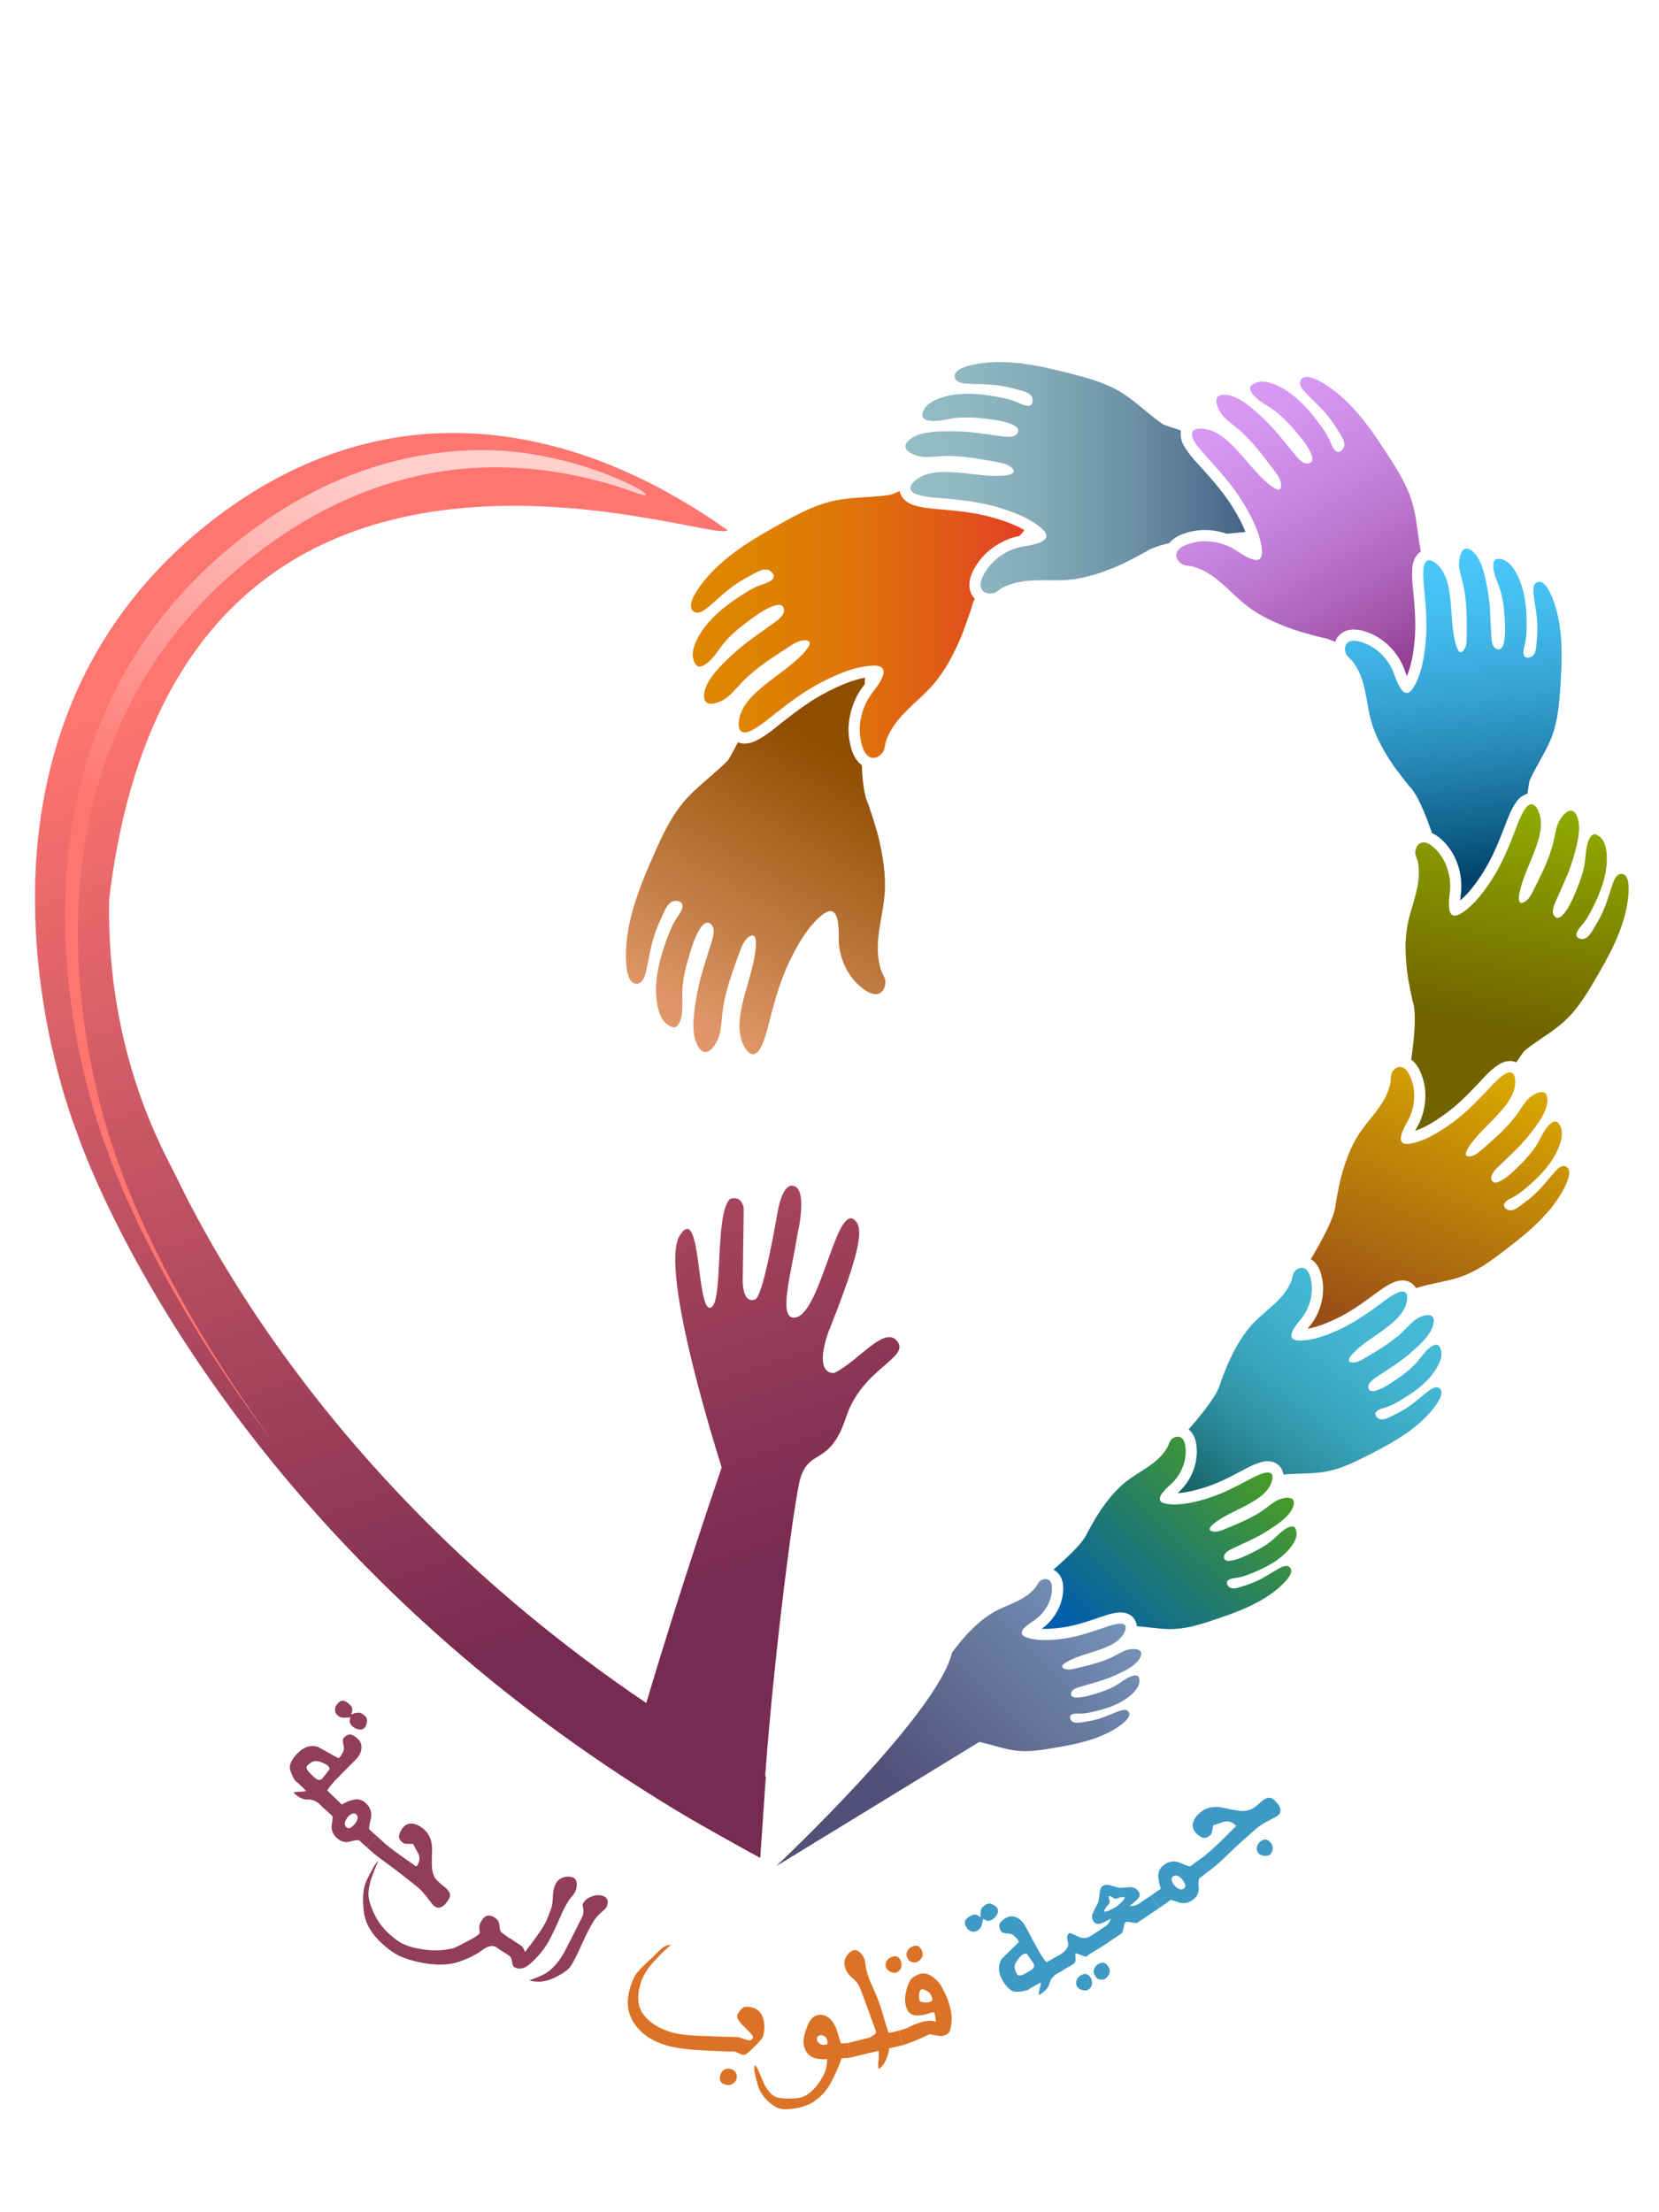 <?xml version="1.0" encoding="UTF-8"?>
<svg id="Layer_1" xmlns="http://www.w3.org/2000/svg" version="1.1" xmlns:xlink="http://www.w3.org/1999/xlink" viewBox="0 0 768 1024">
  <defs>
    <style>
      .st0 {
        fill: url(#linear-gradient9);
      }

      .st0, .st1, .st2, .st3, .st4, .st5, .st6, .st7, .st8, .st9 {
        fill-rule: evenodd;
      }

      .st10 {
        fill: url(#linear-gradient10);
      }

      .st1 {
        fill: url(#linear-gradient6);
      }

      .st11 {
        fill: url(#linear-gradient11);
      }

      .st2 {
        fill: url(#linear-gradient8);
      }

      .st3 {
        fill: url(#linear-gradient5);
      }

      .st4 {
        fill: url(#linear-gradient1);
      }

      .st12 {
        fill: #3e99c5;
      }

      .st5 {
        fill: url(#linear-gradient7);
      }

      .st13 {
        fill: #913e58;
      }

      .st6 {
        fill: url(#linear-gradient4);
      }

      .st14 {
        fill: #db7226;
      }

      .st7 {
        fill: url(#linear-gradient3);
      }

      .st8 {
        fill: url(#linear-gradient);
      }

      .st9 {
        fill: url(#linear-gradient2);
      }
    </style>
    <linearGradient id="linear-gradient" x1="606.01" y1="656.42" x2="506.81" y2="764.35" gradientUnits="userSpaceOnUse">
      <stop offset="0" stop-color="#5cad00"/>
      <stop offset="1" stop-color="#005ead"/>
    </linearGradient>
    <linearGradient id="linear-gradient1" x1="638.39" y1="609.88" x2="551" y2="727.07" gradientUnits="userSpaceOnUse">
      <stop offset="0" stop-color="#45b8d6"/>
      <stop offset=".13" stop-color="#42b4d0"/>
      <stop offset=".29" stop-color="#3ca9c2"/>
      <stop offset=".47" stop-color="#3297aa"/>
      <stop offset=".65" stop-color="#247d88"/>
      <stop offset=".84" stop-color="#125d5e"/>
      <stop offset="1" stop-color="#003d33"/>
    </linearGradient>
    <linearGradient id="linear-gradient2" x1="693.35" y1="496.56" x2="641.71" y2="619.7" gradientUnits="userSpaceOnUse">
      <stop offset="0" stop-color="#d9a800"/>
      <stop offset="1" stop-color="#994f17"/>
    </linearGradient>
    <linearGradient id="linear-gradient3" x1="710.31" y1="372.83" x2="691.56" y2="476.08" gradientUnits="userSpaceOnUse">
      <stop offset="0" stop-color="#8fab00"/>
      <stop offset="1" stop-color="#706300"/>
    </linearGradient>
    <linearGradient id="linear-gradient4" x1="665.54" y1="236.53" x2="685.4" y2="407.35" gradientUnits="userSpaceOnUse">
      <stop offset="0" stop-color="#4dccff"/>
      <stop offset=".14" stop-color="#4ac7fa"/>
      <stop offset=".31" stop-color="#43baec"/>
      <stop offset=".49" stop-color="#37a5d5"/>
      <stop offset=".67" stop-color="#2687b4"/>
      <stop offset=".86" stop-color="#11628b"/>
      <stop offset="1" stop-color="#004269"/>
    </linearGradient>
    <linearGradient id="linear-gradient5" x1="557.8" y1="171.94" x2="641.22" y2="316.93" gradientUnits="userSpaceOnUse">
      <stop offset="0" stop-color="#d99cf7"/>
      <stop offset=".18" stop-color="#d597f2"/>
      <stop offset=".38" stop-color="#cb8ae4"/>
      <stop offset=".6" stop-color="#bb75cd"/>
      <stop offset=".83" stop-color="#a458ad"/>
      <stop offset="1" stop-color="#8f3d8f"/>
    </linearGradient>
    <linearGradient id="linear-gradient6" x1="419.13" y1="221.19" x2="576.6" y2="221.19" gradientUnits="userSpaceOnUse">
      <stop offset="0" stop-color="#94bdc4"/>
      <stop offset=".19" stop-color="#8fb7c0"/>
      <stop offset=".41" stop-color="#82a9b6"/>
      <stop offset=".66" stop-color="#6d91a6"/>
      <stop offset=".91" stop-color="#50708f"/>
      <stop offset="1" stop-color="#456387"/>
    </linearGradient>
    <linearGradient id="linear-gradient7" x1="319.86" y1="289.04" x2="474.27" y2="289.04" gradientUnits="userSpaceOnUse">
      <stop offset="0" stop-color="#de8700"/>
      <stop offset=".22" stop-color="#de8202"/>
      <stop offset=".47" stop-color="#df740a"/>
      <stop offset=".73" stop-color="#e05d16"/>
      <stop offset=".99" stop-color="#e34026"/>
    </linearGradient>
    <linearGradient id="linear-gradient8" x1="327.33" y1="475.77" x2="397.2" y2="353.23" gradientUnits="userSpaceOnUse">
      <stop offset="0" stop-color="#e09669"/>
      <stop offset="1" stop-color="#8f4d00"/>
    </linearGradient>
    <linearGradient id="linear-gradient9" x1="530.91" y1="731.61" x2="421.67" y2="836.88" gradientUnits="userSpaceOnUse">
      <stop offset="0" stop-color="#7a9ec2"/>
      <stop offset="1" stop-color="#524f78"/>
    </linearGradient>
    <linearGradient id="linear-gradient10" x1="155.75" y1="294.14" x2="304.71" y2="739.05" gradientUnits="userSpaceOnUse">
      <stop offset="0" stop-color="#ff7570"/>
      <stop offset="1" stop-color="#782b52"/>
    </linearGradient>
    <linearGradient id="linear-gradient11" x1="126.92" y1="411.06" x2="206.36" y2="232.3" gradientUnits="userSpaceOnUse">
      <stop offset="0" stop-color="#ff7570"/>
      <stop offset="1" stop-color="#ffcfcc"/>
    </linearGradient>
  </defs>
  <g>
    <path class="st8" d="M592.01,726.06c-2.5,1.38-4.87,2.94-7.35,4.33-2.82,1.58-5.76,2.75-8.85,3.69-2.22.67-5.82,2.37-7.45-.25-1.58-2.54,1.85-3.21,3.62-3.42,3.25-.39,6.51-1.76,9.49-3.03,5.27-2.25,10.44-5.1,14.41-9.29,2.49-2.63,5.64-6.86,3.79-10.65-.98-2-4.27,0-5.31.74-2.3,1.64-4.13,3.85-6.39,5.56-2.58,1.96-5.41,3.58-8.33,4.98-3.09,1.49-6.78,3.39-10.26,3.75-1.14.12-2.6-.05-2.74-1.44-.23-2.1,2.1-3.37,3.69-4.13,5.69-2.72,11.71-5.18,17-8.66,3.87-2.54,9.74-6.24,11.34-10.94,1.94-5.73-5.32-4.14-8.09-2.45-2.58,1.58-4.84,3.64-7.41,5.24-2.98,1.85-6.12,3.44-9.34,4.83-2.26,1-4.55,1.94-6.84,2.88-1.88.78-4.36,1.74-6.35.81-2.44-1.12,2.92-4.58,3.72-5.1,3.47-2.29,7.26-3.98,10.96-5.87,4.91-2.53,11.51-6,13.35-11.65.43-1.32.93-3.64-.81-4.25-1.18-.42-2.61.04-3.74.43-2.79.96-5.42,2.5-8.03,3.87-5.82,3.06-11.58,5.91-17.92,7.79-5.63,1.67-12.18,3.2-18.06,2.28-7.28-1.14-.24-7.12,2.19-9.33,3.65-3.32,6.28-8.65,6.56-13.59.14-2.35.08-7.16-2.77-8.07-1.56-.49-3.6.58-4.38,1.91-.54.92-.76,1.99-1.28,2.92-.86,1.52-1.94,2.92-3.14,4.19-4.55,4.82-10.7,7.52-15.86,11.56-4.91,3.84-8.98,8.97-12.42,14.12-2,2.97-5.61,9.55-5.65,9.69-1.59,4.03-7.96,10.38-15.73,17.06,2.06,1.03,3.34,2.91,3.89,4.45.59,1.58.69,2.99.69,4.24,0,1.9-.3,3.5-.54,4.61-1.29,5.7-4.76,10.73-9.43,14.08.52.03,1.04.04,1.58.04,2.45,0,5.05-.26,7.55-.58,5.36-.71,10.58-2.32,16.15-4.23,2.37-.79,5.16-1.92,8.44-2.52.66-.12,1.57-.29,2.76-.29,1.08,0,2.5.14,4.03.95,2.25,1.07,3.4,3.63,3.53,5.41,5.01.38,10,1.28,15.05,1.35,6.6.08,12.62-1.61,18.84-3.66,11.48-3.79,24.21-8.14,33.14-16.67,1.57-1.5,6.27-6.08,3.7-8.36-1.41-1.25-3.63-.09-4.97.67Z"/>
    <path class="st4" d="M666.24,642.52c-1.68-1.09-3.84.48-5.14,1.49-2.41,1.85-4.68,3.86-7.09,5.72-2.73,2.11-5.65,3.8-8.77,5.28-2.23,1.05-5.77,3.41-7.89.91-2.06-2.44,1.45-3.69,3.28-4.18,3.37-.92,6.59-2.87,9.54-4.68,5.22-3.2,10.22-7.02,13.76-12.07,2.22-3.17,4.88-8.12,2.34-11.83-1.35-1.96-4.5.65-5.49,1.61-2.16,2.09-3.75,4.7-5.87,6.87-2.42,2.47-5.15,4.62-8.02,6.55-3.03,2.06-6.63,4.65-10.25,5.57-1.19.31-2.75.36-3.12-1.1-.57-2.18,1.69-3.89,3.25-4.94,5.59-3.77,11.54-7.29,16.6-11.8,3.69-3.28,9.3-8.11,10.25-13.31,1.15-6.35-6.26-3.54-8.92-1.32-2.48,2.07-4.54,4.59-7,6.69-2.86,2.42-5.93,4.58-9.11,6.56-2.23,1.4-4.5,2.75-6.78,4.11-1.87,1.12-4.32,2.52-6.58,1.85-2.75-.81,2.37-5.29,3.13-5.97,3.31-2.96,7.04-5.34,10.65-7.91,4.8-3.44,11.22-8.14,12.28-14.39.24-1.46.4-3.99-1.53-4.36-1.32-.25-2.75.45-3.88,1.04-2.8,1.44-5.33,3.48-7.88,5.34-5.67,4.14-11.3,8.05-17.7,11.02-5.67,2.64-12.35,5.28-18.7,5.24-7.87-.07-1.37-7.48.85-10.19,3.33-4.07,5.27-10.11,4.8-15.38-.22-2.5-1.04-7.57-4.18-8.09-1.73-.27-3.71,1.18-4.33,2.7-.42,1.06-.49,2.22-.9,3.28-.68,1.74-1.6,3.39-2.67,4.92-4.05,5.8-10.11,9.6-14.93,14.68-4.59,4.82-8.08,10.87-10.91,16.85-1.64,3.45-4.43,10.95-4.45,11.11-1.08,4.65-7.15,12.71-14.64,21.27,1.68,1.38,2.62,3.2,3.04,4.59.66,2.13.75,4.03.76,5.6,0,.61-.02,1.16-.04,1.63-.45,6.54-3.53,12.76-8.26,17.14-.19.16-.39.34-.61.54,3.64-.2,7.73-1.18,11.53-2.31,5.79-1.71,11.23-4.38,17-7.42,2.46-1.27,5.29-2.98,8.7-4.16.94-.31,2.36-.87,4.43-.9.84,0,1.78.12,2.75.46,1.61.51,3.14,1.87,3.84,3.29.45.88.66,1.69.75,2.43,5.91-.58,11.89-.27,17.8-1.07,6.98-.94,13.07-3.67,19.32-6.81,11.53-5.79,24.28-12.39,32.37-22.77,1.42-1.83,5.68-7.39,2.6-9.41Z"/>
    <path class="st9" d="M724.85,539.89c-1.96-.82-3.93,1.23-5.09,2.55-2.17,2.4-4.16,4.95-6.32,7.35-2.46,2.73-5.19,5.07-8.17,7.23-2.14,1.53-5.39,4.69-8.09,2.48-2.63-2.16.81-4.15,2.64-5.01,3.34-1.62,6.34-4.28,9.08-6.74,4.84-4.35,9.36-9.32,12.08-15.28,1.72-3.75,3.55-9.45.17-12.84-1.79-1.79-4.59,1.56-5.43,2.75-1.87,2.61-3.02,5.65-4.82,8.32-2.07,3.05-4.51,5.84-7.13,8.41-2.78,2.74-6.05,6.15-9.66,7.81-1.18.55-2.81.9-3.49-.54-1.01-2.17,1.03-4.4,2.46-5.8,5.12-5.01,10.67-9.87,15.1-15.55,3.23-4.15,8.18-10.29,8.17-15.92-.02-6.87-7.24-2.49-9.59.34-2.2,2.65-3.86,5.69-6.03,8.36-2.53,3.08-5.33,5.94-8.28,8.62-2.07,1.89-4.18,3.75-6.3,5.61-1.74,1.53-4.04,3.48-6.53,3.21-3.03-.32,1.46-5.99,2.12-6.85,2.89-3.74,6.35-6.96,9.63-10.34,4.37-4.53,10.18-10.68,10.09-17.43-.04-1.57-.35-4.26-2.45-4.27-1.42,0-2.79,1-3.86,1.84-2.65,2.05-4.91,4.68-7.21,7.11-5.14,5.43-10.29,10.61-16.41,14.96-5.44,3.86-11.92,7.92-18.58,9.09-8.25,1.44-2.87-7.57-1.07-10.83,2.7-4.91,3.57-11.61,2.06-17.02-.72-2.58-2.55-7.73-5.94-7.65-1.86.04-3.66,1.94-4.01,3.66-.25,1.19-.09,2.41-.31,3.61-.37,1.95-1.02,3.86-1.84,5.66-3.13,6.86-8.74,12.01-12.81,18.25-3.86,5.93-6.36,12.94-8.17,19.74-1.06,3.93-2.52,12.32-2.52,12.49-.24,5.16-5.2,15-11.53,25.6,2.45,1.44,3.66,3.82,4.29,5.48.91,2.43,1.18,4.67,1.32,6.24.06.64.08,1.31.08,2.01-.05,6.17-2.21,12.31-6.05,17.06-.34.37-.75.87-1.16,1.41,4.1-.69,8.67-2.48,12.83-4.44,5.88-2.73,11.23-6.42,16.84-10.52,2.41-1.74,5.12-3.97,8.49-5.72,1.12-.53,2.82-1.62,5.74-1.7.52,0,1.05.05,1.54.14,2.08.31,3.95,1.92,4.79,3.46.17-.09.31-.15.39-.18,6.43-2,13.19-2.76,19.61-4.87,7.12-2.33,12.98-6.36,18.91-10.85,10.95-8.28,23.04-17.65,29.5-30.09,1.14-2.18,4.52-8.83.91-10.35Z"/>
    <path class="st7" d="M750.54,404.52c-2.23-.02-3.32,2.75-3.94,4.49-1.16,3.19-2.08,6.46-3.22,9.64-1.31,3.63-3.03,6.98-5.08,10.25-1.47,2.33-3.38,6.69-6.87,5.61-3.41-1.05-.86-4.34.57-5.91,2.62-2.89,4.48-6.67,6.16-10.14,2.98-6.14,5.39-12.75,5.68-19.62.19-4.32-.29-10.57-4.92-12.53-2.45-1.03-3.84,3.33-4.18,4.81-.78,3.28-.7,6.68-1.4,9.99-.79,3.78-2.07,7.45-3.59,10.99-1.61,3.77-3.44,8.36-6.29,11.41-.92,1-2.37,1.99-3.59.84-1.85-1.71-.75-4.68.09-6.6,2.98-6.9,6.46-13.81,8.51-21.07,1.49-5.31,3.86-13.23,1.63-18.7-2.74-6.66-8.01.44-9.18,4.12-1.09,3.44-1.5,7.05-2.56,10.5-1.23,4-2.82,7.88-4.62,11.65-1.25,2.66-2.57,5.3-3.89,7.94-1.09,2.17-2.55,4.97-5.07,5.69-3.07.89-.96-6.4-.66-7.49,1.33-4.78,3.42-9.27,5.26-13.85,2.45-6.13,5.66-14.4,2.89-20.91-.65-1.52-2.01-4-4.06-3.19-1.39.55-2.32,2.08-3.03,3.31-1.75,3.05-2.92,6.49-4.19,9.76-2.84,7.31-5.78,14.37-10,21.02-3.75,5.9-8.45,12.4-14.45,16.18-7.43,4.67-5.77-6.21-5.33-10.09.69-5.83-1.12-12.68-4.73-17.35-1.72-2.22-5.55-6.49-8.8-5.08-1.79.77-2.78,3.33-2.45,5.14.24,1.25.87,2.38,1.13,3.62.42,2.04.54,4.15.46,6.23-.32,7.89-3.73,15.12-5.21,22.79-1.41,7.29-1.05,15.08-.12,22.4.53,4.23,2.43,12.96,2.49,13.13,1.69,4.78,1.01,15.14-.69,26.93,1.46,1.08,2.46,2.46,3.14,3.57,1.37,2.3,2.07,4.55,2.51,6.09.63,2.28.92,4.66.92,7.04-.02,4.83-1.15,9.66-3.46,13.88-.38.67-.87,1.55-1.33,2.43,4.45-1.46,9.22-4.4,13.46-7.45,5.66-4.01,10.56-8.91,15.65-14.3,2.2-2.3,4.59-5.14,7.77-7.62,1.22-.82,3.1-2.77,7.04-2.95.07,0,.13,0,.19,0,1,0,1.9.25,2.72.63,2.11-3.11,3.56-5.13,3.93-5.44,5.46-4.49,11.72-7.9,17.13-12.49,5.98-5.08,10.08-11.32,14.07-18.02,7.35-12.38,15.38-26.26,16.74-40.89.24-2.57.89-10.37-3.21-10.41Z"/>
    <path class="st6" d="M718.86,277.32c-.92-2.36-3.79-9.51-7.41-7.74-1.97.97-1.72,3.88-1.49,5.68.39,3.32,1.02,6.6,1.41,9.9.44,3.77.41,7.47.05,11.24-.26,2.7-.03,7.37-3.58,7.96-3.46.58-2.66-3.44-2.1-5.44,1.03-3.7,1-7.83.96-11.63-.09-6.71-.87-13.58-3.65-19.75-1.73-3.88-4.9-9.17-9.84-8.85-2.6.17-1.91,4.61-1.57,6.07.76,3.23,2.33,6.19,3.18,9.4.97,3.67,1.46,7.46,1.68,11.25.23,4.02.65,8.87-.51,12.8-.38,1.29-1.22,2.79-2.8,2.33-2.37-.69-2.71-3.79-2.82-5.85-.42-7.38-.39-14.99-1.8-22.27-1.02-5.33-2.42-13.34-6.79-17.16-5.33-4.66-6.85,3.91-6.26,7.66.56,3.5,1.78,6.86,2.37,10.36.68,4.06.98,8.17,1.07,12.28.06,2.89.06,5.8.06,8.7,0,2.38-.04,5.5-1.95,7.24-2.31,2.14-3.66-5.21-3.86-6.3-.94-4.79-1.08-9.65-1.48-14.49-.54-6.47-1.36-15.16-6.66-19.66-1.24-1.04-3.53-2.63-4.97-1.02-.98,1.1-1.13,2.85-1.21,4.24-.2,3.45.29,7,.61,10.43.71,7.68,1.23,15.19.45,22.88-.7,6.84-1.96,14.62-5.58,20.59-4.47,7.37-7.81-2.92-9.13-6.53-1.96-5.43-6.57-10.66-11.8-13.17-2.5-1.19-7.73-3.27-9.98-.59-1.22,1.47-.97,4.15.12,5.59.75.99,1.81,1.71,2.58,2.69,1.27,1.62,2.3,3.41,3.14,5.28,3.2,7.08,3.38,14.94,5.44,22.34,1.97,7.03,5.71,13.72,9.76,19.75,2.33,3.49,7.84,10.33,7.97,10.45,3.33,3.21,6.98,11.58,10.45,21.65,1.46.63,2.65,1.48,3.65,2.27,1.77,1.49,3.09,3.08,3.98,4.22,3.85,5.02,5.85,11.4,5.95,17.67.01,1.14-.03,2.29-.17,3.48-.12.97-.29,2.25-.37,3.5,3.94-3.21,7.59-8.17,10.62-13,3.92-6.15,6.75-12.88,9.56-20.11,1.23-3.12,2.43-6.82,4.54-10.47.84-1.26,1.9-3.89,5.44-5.47.33-.14.66-.22.99-.31.46-3.47.83-5.76,1.02-6.18,2.83-6.34,6.82-12.1,9.56-18.51,3.03-7.11,3.89-14.4,4.45-22.04,1.02-14.12,1.97-29.86-3.28-43.33Z"/>
    <path class="st3" d="M656.18,256.63c.43-.53.97-.94,1.56-1.31-1.33-6.74-1.72-13.66-3.34-20.36-1.95-8.06-5.89-14.9-10.32-21.83-8.19-12.81-17.46-26.98-30.63-35.2-2.3-1.45-9.35-5.76-11.34-1.91-1.08,2.09,1.02,4.44,2.36,5.85,2.46,2.61,5.11,5.03,7.57,7.62,2.8,2.96,5.14,6.16,7.25,9.64,1.5,2.5,4.7,6.37,2.02,9.15-2.61,2.71-4.5-1.26-5.3-3.34-1.48-3.85-4.16-7.39-6.64-10.63-4.38-5.72-9.46-11.13-15.81-14.67-3.99-2.23-10.11-4.74-14.15-1.31-2.13,1.82,1.31,5.2,2.54,6.24,2.73,2.29,5.97,3.83,8.77,6.05,3.2,2.53,6.05,5.49,8.67,8.6,2.77,3.31,6.24,7.22,7.77,11.35.5,1.35.75,3.18-.92,3.8-2.48.92-4.76-1.52-6.17-3.22-5.1-6.09-9.96-12.65-15.84-18.02-4.3-3.93-10.64-9.93-16.86-10.41-7.58-.59-3.39,7.76-.47,10.61,2.73,2.66,5.94,4.76,8.69,7.4,3.18,3.06,6.08,6.4,8.8,9.88,1.91,2.44,3.77,4.95,5.64,7.45,1.53,2.05,3.48,4.76,2.97,7.48-.62,3.33-6.5-2.14-7.37-2.94-3.88-3.52-7.12-7.62-10.57-11.53-4.61-5.22-10.9-12.18-18.35-12.65-1.73-.11-4.73,0-4.93,2.31-.14,1.58.86,3.19,1.68,4.43,2.04,3.1,4.74,5.84,7.22,8.58,5.54,6.15,10.81,12.28,15.07,19.41,3.78,6.34,7.69,13.85,8.4,21.31.88,9.22-8.6,2.5-12.04.23-5.18-3.41-12.5-4.96-18.62-3.75-2.91.57-8.75,2.14-8.96,5.89-.12,2.05,1.83,4.2,3.68,4.74,1.29.37,2.66.31,3.95.66,2.13.58,4.17,1.47,6.1,2.53,7.3,4.04,12.49,10.69,19.02,15.73,6.2,4.79,13.72,8.15,21.08,10.74,4.25,1.51,13.37,3.86,13.56,3.88,1.67.21,3.77.94,6.15,2.02.31-.87.74-1.73,1.42-2.55,2.11-2.56,5.16-3.23,7.29-3.19,3.95.07,6.98,1.54,8.93,2.41,6.65,3.26,11.89,9.25,14.43,16.07.25.83.69,1.97,1.15,3.06,1.99-4.52,2.99-10.38,3.53-15.87.25-2.54.36-5.07.36-7.62,0-4.64-.36-9.37-.81-14.25-.26-2.76-.69-5.87-.69-9.23,0-.69.02-1.37.06-1.99.18-1.48-.04-4.3,2.45-7.34Z"/>
    <path class="st1" d="M556.81,217.21c-2.37-2.64-5.27-5.53-7.69-9.19-.79-1.32-2.45-3.35-2.56-7,0-.28,0-.56.03-.74.01-.34.07-.68.13-1.01-4.83-1.55-8.08-2.67-8.56-3.01-6.15-4.22-11.46-9.56-17.69-13.7-6.92-4.58-14.44-6.92-22.41-8.99-14.72-3.83-31.15-7.91-46.39-4.99-2.68.51-10.78,2.14-9.62,6.31.63,2.27,3.76,2.57,5.71,2.69,3.57.24,7.16.21,10.72.44,4.07.27,7.96,1.02,11.87,2.14,2.8.81,7.79,1.47,7.71,5.33-.07,3.77-4.15,2.14-6.16,1.16-3.7-1.81-8.07-2.59-12.09-3.28-7.1-1.22-14.51-1.73-21.57,0-4.44,1.08-10.63,3.4-11.26,8.66-.33,2.78,4.49,2.92,6.11,2.84,3.56-.18,6.98-1.25,10.54-1.52,4.06-.32,8.16-.09,12.21.42,4.29.54,9.48,1.05,13.41,3.04,1.29.66,2.71,1.82,1.92,3.4-1.19,2.37-4.52,2.12-6.72,1.84-7.87-1-15.9-2.5-23.87-2.44-5.83.04-14.56-.05-19.44,3.83-5.96,4.72,2.79,7.99,6.87,8.09,3.81.09,7.59-.55,11.41-.48,4.41.08,8.82.56,13.17,1.26,3.07.5,6.14,1.06,9.2,1.63,2.52.46,5.8,1.13,7.26,3.47,1.8,2.86-6.21,2.85-7.41,2.86-5.23.05-10.4-.74-15.58-1.27-6.94-.69-16.27-1.53-22.06,3.19-1.35,1.11-3.47,3.22-2.05,5.05.97,1.25,2.79,1.75,4.25,2.1,3.61.89,7.44,1.06,11.13,1.39,8.25.74,16.28,1.66,24.25,3.99,7.08,2.08,15.05,4.92,20.64,9.91,6.91,6.16-4.6,7.68-8.68,8.36-6.11,1.02-12.54,4.86-16.2,9.9-1.75,2.4-4.97,7.52-2.57,10.41,1.31,1.58,4.19,1.83,5.92.97,1.2-.61,2.16-1.58,3.34-2.21,1.96-1.03,4.06-1.76,6.18-2.29,8.1-2,16.43-.65,24.65-1.4,7.8-.71,15.6-3.35,22.75-6.45,4.14-1.79,12.43-6.27,12.58-6.37,2.23-1.6,6.21-2.99,11.18-4.2,1.29-1.59,2.93-2.64,4.25-3.31,2.6-1.29,5.13-1.87,6.81-2.2,1.77-.36,3.55-.51,5.33-.51,3.48.01,6.94.65,10.23,1.75,2.86-.31,5.73-.6,8.58-.86-1.43-3.54-3.31-7.11-5.31-10.43-3.97-6.64-8.99-12.51-14.48-18.6Z"/>
    <path class="st5" d="M436.87,235.9c-3.54-.32-7.63-.48-11.89-1.51-1.55-.47-4.48-.81-7.11-3.95-.71-.87-1.21-2.02-1.44-3.15-2.29,1.05-3.79,1.68-4.18,1.74-7.93,1.24-16.01.97-23.94,2.33-8.79,1.51-16.39,5.24-24.15,9.49-14.33,7.86-30.19,16.79-39.96,30.31-1.71,2.37-6.85,9.62-2.87,12.02,2.17,1.31,4.84-.77,6.45-2.1,2.97-2.45,5.75-5.12,8.71-7.57,3.37-2.79,6.98-5.07,10.86-7.07,2.79-1.43,7.17-4.6,9.96-1.52,2.72,3-1.66,4.74-3.96,5.45-4.23,1.31-8.22,3.93-11.88,6.36-6.45,4.29-12.62,9.35-16.87,15.9-2.67,4.12-5.81,10.5-2.42,15.08,1.79,2.41,5.67-1.04,6.87-2.28,2.65-2.76,4.54-6.13,7.12-8.96,2.95-3.24,6.32-6.09,9.85-8.68,3.75-2.74,8.19-6.18,12.73-7.51,1.49-.43,3.46-.57,4.01,1.25.82,2.73-1.97,4.99-3.9,6.4-6.9,5.03-14.28,9.77-20.47,15.69-4.53,4.33-11.42,10.69-12.38,17.33-1.18,8.08,8.08,4.19,11.34,1.26,3.05-2.74,5.53-6.03,8.56-8.79,3.51-3.2,7.3-6.07,11.23-8.72,2.76-1.88,5.58-3.69,8.4-5.51,2.3-1.49,5.36-3.39,8.23-2.65,3.52.91-2.76,6.81-3.68,7.7-4.05,3.9-8.68,7.09-13.12,10.51-5.93,4.57-13.85,10.81-14.89,18.77-.24,1.86-.34,5.07,2.12,5.46,1.68.26,3.47-.69,4.87-1.49,3.48-1.97,6.6-4.66,9.73-7.12,7-5.5,13.95-10.71,21.9-14.77,7.07-3.6,15.4-7.25,23.46-7.48,9.95-.28,2.06,9.4-.62,12.94-4.03,5.3-6.22,13.04-5.37,19.69.41,3.16,1.67,9.54,5.68,10.04,2.19.27,4.63-1.65,5.35-3.61.49-1.35.53-2.83.99-4.2.77-2.24,1.87-4.36,3.15-6.35,4.86-7.54,12.36-12.63,18.25-19.27,5.58-6.31,9.72-14.13,13.03-21.82,1.92-4.45,5.11-14.07,5.15-14.26.23-1.21.79-2.66,1.51-4.21-.16-.16-.33-.26-.48-.43-1.52-1.79-2.08-4.07-2.06-5.87.21-5.3,2.98-8.72,4.42-10.91,4.52-6.11,11.53-10.35,18.85-11.81.75-.89,1.51-1.78,2.26-2.67-4.17-2.4-9.25-4.26-14.15-5.67-7.41-2.17-15.08-3.07-23.25-3.8Z"/>
    <path class="st2" d="M409.69,453.21c-.45-1.45-1.35-2.72-1.84-4.16-.78-2.38-1.2-4.86-1.4-7.34-.71-9.44,2.36-18.5,3.08-27.83.67-8.86-.82-18.08-2.93-26.66-1.22-4.97-4.67-15.09-4.76-15.28-1.71-3.5-2.57-9.86-2.87-17.75-2.12-1.53-3.35-3.72-4.08-5.42-1.17-2.82-1.61-5.55-1.85-7.36-.16-1.22-.23-2.42-.23-3.62.04-7.11,2.41-14.3,6.59-19.87.25-.3.52-.66.82-1.05.08-1.07.17-2.13.26-3.19-5.67.99-11.86,3.66-17.42,6.52-7.44,3.79-14.12,8.77-21.04,14.22-3.02,2.36-6.32,5.25-10.4,7.57-1.36.69-3.42,2.11-6.83,2.2-.41,0-.86-.03-1.39-.1-.61-.07-1.21-.26-1.78-.51-2.45,4.72-4.17,7.86-4.61,8.32-5.88,6.08-12.85,11.01-18.65,17.2-6.43,6.87-10.45,14.85-14.27,23.36-7.05,15.74-14.7,33.35-14.31,50.94.07,3.08.36,12.45,5.25,11.94,2.65-.28,3.58-3.73,4.08-5.87.93-3.95,1.58-7.97,2.51-11.92,1.06-4.49,2.64-8.71,4.63-12.87,1.43-2.98,3.1-8.43,7.41-7.62,4.2.79,1.62,5.05.14,7.1-2.72,3.8-4.41,8.54-5.94,12.91-2.7,7.71-4.67,15.9-4.07,24.12.38,5.17,1.8,12.53,7.57,14.23,3.04.89,4.11-4.49,4.33-6.3.47-4.01-.08-8.05.28-12.08.42-4.61,1.43-9.15,2.76-13.57,1.41-4.69,2.95-10.41,5.92-14.42.97-1.31,2.55-2.69,4.17-1.5,2.42,1.77,1.51,5.45.79,7.86-2.6,8.62-5.79,17.31-7.22,26.23-1.06,6.53-2.8,16.27.62,22.46,4.16,7.55,9.46-1.62,10.34-6.16.83-4.24.82-8.59,1.61-12.84.92-4.92,2.28-9.76,3.89-14.49,1.13-3.34,2.34-6.66,3.55-9.98.99-2.72,2.35-6.27,5.24-7.47,3.54-1.48,2.01,7.48,1.81,8.82-.92,5.86-2.79,11.49-4.35,17.2-2.08,7.62-4.76,17.9-.58,25.26.98,1.72,2.95,4.49,5.26,3.24,1.58-.85,2.48-2.79,3.15-4.35,1.67-3.87,2.58-8.12,3.65-12.19,2.38-9.08,4.91-17.89,9.02-26.37,3.65-7.53,8.34-15.91,14.97-21.23,8.18-6.57,7.72,6.6,7.71,11.28-.01,7.03,3.07,14.93,8.03,19.98,2.35,2.4,7.47,6.97,11.16,4.83,2.01-1.16,2.83-4.33,2.2-6.44Z"/>
    <path class="st0" d="M499.68,780.89c5.47-1.64,11.19-3,16.43-5.36,3.82-1.73,9.59-4.23,11.67-8.2,2.54-4.85-4.18-4.44-6.89-3.32-2.54,1.04-4.84,2.58-7.37,3.65-2.93,1.23-5.96,2.21-9.03,3.01-2.17.57-4.35,1.09-6.53,1.62-1.8.44-4.15.95-5.8-.17-2.02-1.35,3.25-3.68,4.05-4.04,3.43-1.56,7.05-2.55,10.63-3.72,4.76-1.57,11.15-3.75,13.58-8.55.56-1.12,1.34-3.13-.13-3.92-1-.53-2.34-.33-3.41-.14-2.63.46-5.21,1.48-7.73,2.33-5.64,1.93-11.19,3.67-17.13,4.46-5.27.71-11.35,1.16-16.48-.48-6.36-2.05.78-6.4,3.26-8.04,3.73-2.45,6.83-6.86,7.78-11.24.45-2.09,1.07-6.4-1.35-7.61-1.33-.66-3.3.02-4.19,1.09-.61.74-.96,1.67-1.56,2.43-.98,1.24-2.15,2.34-3.39,3.31-4.75,3.67-10.62,5.22-15.81,8.11-4.93,2.74-9.3,6.76-13.1,10.89-2.2,2.38-6.36,7.75-6.42,7.87-6.95,29.13-81.5,98.99-81.5,98.99l94.07-57.53c5.1,1,10.01,2.87,15.17,3.74,5.89,1,11.52.33,17.37-.63,10.8-1.78,22.81-3.89,31.99-10.26,1.62-1.11,6.46-4.55,4.49-6.96-1.09-1.32-3.24-.59-4.54-.1-2.43.89-4.77,1.95-7.19,2.84-2.75,1.02-5.54,1.65-8.44,2.06-2.07.28-5.54,1.3-6.63-1.26-1.05-2.5,2.11-2.62,3.72-2.56,2.96.11,6.07-.65,8.92-1.37,5.03-1.28,10.06-3.1,14.2-6.29,2.6-2,6.01-5.34,4.89-9-.59-1.93-3.81-.6-4.85-.08-2.29,1.15-4.23,2.86-6.5,4.08-2.58,1.39-5.33,2.44-8.15,3.28-2.98.9-6.54,2.09-9.71,1.91-1.03-.05-2.32-.41-2.25-1.67.09-1.91,2.35-2.72,3.89-3.17Z"/>
    <path class="st10" d="M415.39,620.87c-5.89-7.55-17.88,9.06-28.72,14.39-.15.12-.27.19-.37.18-.62.3-9.84,1.11-2.7-19.16,4.31-10.87,15.21-38.01,14.08-46.77-.05-.4-.06-.73-.07-1.07-.18-.74-.41-1.45-.7-2.11-9.14-14.49-16.39,41.57-28.7,43.53-8.62,1.37-1.64-21.22.98-38.68,2.06-9.04,3.4-22-2.44-22.33-3.58-.21-5.61,6.3-6.64,11.41-.45,2.22-6.95,41.61-10.83,41.32-6.25,1.89-5.43-10.58-5.43-10.58l.44-31.59s-.58-6.4-6.41-4.42c-7.18,7.28-2.89,47.95-8.81,50.26-6.8,2.66-4.24-49.26-14.36-33.41-10.14,15.85,19.39,107.41,19.39,107.41,0,0-18.34,53.17-34.92,109.06h0c-80.19-54.19-134.71-114.54-170.6-164.95-22.62-31.77-37.81-59.59-47.3-79.3-4.75-9.86-32.28-56.36-30.73-128.08,31.22-258.96,279.96-162.97,286.26-170.54-3.21-2.29-6.59-4.62-10.16-6.94-28.75-18.69-69.31-38-116.73-38.08-34.76-.08-72.86,10.87-109.78,39.05-33.07,25.11-54.4,55.3-67.05,86.13-12.69,30.84-16.91,62.16-16.91,90.39.07,57.4,17.2,102.49,19.54,108.54,1.82,5.35,19.21,54.62,64.86,118.78,39.26,55.18,99.57,121.39,188.68,179.72h0s.05.03.07.04c4.69,3.07,9.47,6.12,14.32,9.15.15.09.29.18.44.28,4.9,3.05,9.88,6.08,14.95,9.08.1.06.21.12.32.18,4.52,2.67,26.63,15.07,31.6,17.71.03.01.06.03.09.05h0c.07.04.15.08.22.12l.67.36.07-1.07h0l.31-4.46,2.22-32.17c-.1-.07-.21-.12-.31-.18,4.09-56.51,13.65-129.53,16.34-138.04,4.35-13.81,13.61-5.34,21.06-28,7.46-22.66,29.73-27.57,23.76-35.2Z"/>
    <path class="st11" d="M55.59,540.41c-2.35-6.05-19.47-51.14-19.54-108.54,0-28.23,4.22-59.55,16.91-90.39,12.65-30.82,33.97-61.02,67.05-86.13,36.92-28.18,75.02-39.13,109.78-39.05,23.34.04,45.01,4.73,64.43,11.72,19.42,6.99-22.96-19.59-70.39-19.67-34.76-.08-72.86,10.87-109.78,39.05-33.07,25.11-54.4,55.31-67.05,86.13-12.69,30.84-16.91,62.16-16.91,90.39.07,57.4,17.2,102.49,19.54,108.54,1.82,5.35,19.21,54.62,64.86,118.78,3.97,5.58,8.16,11.27,12.57,17.05-2.26-3.06-4.47-6.11-6.61-9.11-45.66-64.17-63.04-113.43-64.86-118.78Z"/>
  </g>
  <g>
    <path class="st13" d="M149.6,836.62l.86.93c-.17-.16-.44-.43-.82-.8-.38-.37-.86-.84-1.45-1.41-1.75-1.7-3.66-2.49-5.73-2.36-2.07.13-4.26-.93-6.56-3.17.54-.29,1.51-.44,2.9-.46,1.39-.02,2.35-.13,2.88-.34-.24-.29-.52-.6-.85-.92-.33-.32-.58-.56-.74-.72-1.28-1.24-2.07-2-2.38-2.27-.31-.27-.6-.47-.87-.6-1.15-1.51-2-3.3-2.56-5.38-.56-2.08.64-4.64,3.6-7.68,2.75-2.82,5.8-3.79,9.16-2.91,3.19,1.76,6.39,3.53,9.6,5.31.46-.17.94-.67,1.42-1.49.49-.82.83-1.52,1.04-2.1.21-.58.14-1.57-.19-2.96-.33-1.39-.25-2.34.26-2.86,1.27-1.31,2.42-1.8,3.45-1.48,1.02.33,2.07,1.01,3.15,2.06,1.19,1.16,1.7,2.63,1.53,4.4-.17,1.78-1.06,3.49-2.66,5.13-1.05,1.08-2.11,2.14-3.19,3.2-1.08,1.06-2.17,2.16-3.29,3.3-1.1,1.13-2.2,2.26-3.31,3.4-1.62,1.83-2.74,3.27-3.37,4.32l2.95,2.87-4.83,4.96ZM142.29,817.25c-.47.49-.52,1.08-.15,1.77.37.69.96,1.42,1.75,2.19.82.73,1.35,1.22,1.59,1.44,1.48,1.44,2.75,1.61,3.81.52l.76-.98,2.1-2.67c.6-.62.53-1.3-.23-2.04-.62-.6-1.53-1.13-2.72-1.59-1.19-.46-2.14-.7-2.83-.74s-1.39.14-2.08.53c-.69.39-1.35.91-1.99,1.57ZM156.36,788.47c1.01-1.04,1.95-1.44,2.81-1.2s1.68.75,2.47,1.52c.86.83,1.33,1.54,1.43,2.13.1.59-.07,1.5-.52,2.73,1.47-.63,2.64-.94,3.53-.91.89.03,1.88.57,2.97,1.64.72.7.98,1.64.79,2.82-.2,1.18-.54,2.02-1.03,2.53-.7.72-1.64.98-2.8.76-1.16-.21-2.17-.73-3-1.55-.76-.74-1.13-1.44-1.12-2.12.1-.81.19-1.46.27-1.94-2.13.28-3.54.31-4.23.08-.68-.22-1.32-.62-1.91-1.19-.62-.6-.94-1.42-.94-2.44,0-1.02.42-1.97,1.29-2.86Z"/>
    <path class="st13" d="M154.01,831.25l4.22,4.03c1.85-1.11,3.75-1.86,5.7-2.27,1.95-.4,3.73.12,5.34,1.58,2.28,2.06,3.06,4.55,2.35,7.46-.71,2.91-.9,4.52-.57,4.82l3.42,3.09-4.64,5.14-3.42-3.09c-.47-.42-1.86-.3-4.16.36-2.31.66-4.37.17-6.2-1.48-2.02-1.82-2.83-3.94-2.45-6.34.38-2.4.47-3.7.26-3.88-.12-.18-.4-.46-.83-.84-.43-.39-.76-.69-1-.91-.64-.58-1.19-1.07-1.63-1.47-.44-.4-.87-.76-1.29-1.07l4.88-5.14ZM160.48,841.82c-1.09,1.73-1.14,3.04-.15,3.94.61.55,1.24.64,1.88.28.65-.36,1.35-.97,2.12-1.82.61-.81,1-1.61,1.19-2.41.18-.8-.03-1.47-.64-2.02-.47-.42-1.06-.51-1.78-.26-.72.25-1.38.72-2,1.4-.16.17-.37.47-.63.9Z"/>
    <path class="st13" d="M174.48,849.97c.66.53,1.34,1.23,2.02,1.81.68.58,1.35,1.33,2.35,2.13,2.25,1.81,4.64,3.61,7.19,5.42,2.55,1.81,4.78,3.36,6.71,4.67,1.54-1.92,1.84-3.9.9-5.95-.83-1.51-1.65-3.02-2.44-4.54-1.13.02-2.09.02-2.89,0-.79-.02-1.45-.24-1.96-.65-1.32-1.06-1.84-2.19-1.58-3.39s.79-2.3,1.58-3.29c1.26-1.57,2.74-2.26,4.44-2.07,1.7.19,3.37.95,5.01,2.27,3.03,2.44,4.44,5.96,4.21,10.56-.22,4.6-.16,7.67.18,9.21s.84,2.72,1.5,3.55c.66.83,1.51,1.66,2.55,2.5l1.45,1.17c1.42,1.15,2.28,2.23,2.58,3.25.29,1.02-.25,2.39-1.63,4.1-.95,1.19-1.92,1.93-2.88,2.21-.97.29-1.96.02-2.99-.8-.22-.18-1.17-1.38-2.86-3.6s-3.35-4-4.99-5.32c-5.35-4.3-9.56-7.56-12.62-9.78-3.06-2.22-5.45-4.02-7.16-5.4l-3.32-2.93,4.64-5.14Z"/>
    <path class="st13" d="M232.43,903.21l-2.35-1.67c-1.83-1.31-4.12-.92-6.87,1.15-2.75,2.07-6.36,3.87-10.83,5.4s-9.9,1.72-16.29.58c-6.38-1.14-11.25-2.91-14.61-5.31-7.8-5.57-12.14-11.62-13.02-18.16-.87-6.54-.36-11.66,1.53-15.37s3-5.78,3.33-6.24l.84-1.17c.22-.31.38-.53.49-.69.11-.15.22-.21.35-.18-.93,2.19-1.85,4.52-2.77,7-.92,2.48-1.47,5.01-1.66,7.59-.18,2.58.83,6.07,3.02,10.47,2.2,4.41,5.66,8.3,10.39,11.67,2.69,1.92,6.54,3.27,11.56,4.04,5.02.77,9.85.6,14.48-.53.66-.28,2.68-1.29,6.06-3.04s5.34-3,5.89-3.77c.15-.21.13-.95-.05-2.24-.18-1.28.25-2.65,1.3-4.12.87-1.22,1.81-1.87,2.83-1.93,1.01-.07,2.07.29,3.18,1.08,1.32.94,1.99,2.2,2.02,3.77.03,1.57.39,2.61,1.1,3.12l4.09,2.92-4.02,5.64Z"/>
    <path class="st13" d="M252.71,900.71c-2.02,3.05-4.43,5.8-7.24,8.26-2.81,2.46-5.35,2.93-7.64,1.41-.31-.21-.58-1-.79-2.38-.21-1.38-.58-2.24-1.11-2.59l-3.81-2.52,3.82-5.77,5.28,3.49c.51.34.9.81,1.18,1.43.28.62.5,1.12.66,1.51,1.18-1.52,2.46-3.22,3.84-5.09,1.38-1.87,2.62-3.64,3.74-5.33,1.33-2.01,2.33-3.92,3-5.71.67-1.79,1.19-3.17,1.57-4.12.38-.96.62-2.8.73-5.53.1-2.73.65-4.83,1.63-6.32.96-1.45,2.3-2.33,4.04-2.64,1.74-.31,3.16-.1,4.28.64.72.48,1.09,1.46,1.12,2.93.02,1.48-.38,2.84-1.21,4.09-.28.43-.72.98-1.31,1.66-.59.68-.96,1.18-1.12,1.5-1.32,1.99-2.58,4.38-3.78,7.15-1.2,2.77-2.04,4.65-2.51,5.63-.47.98-1.1,2.28-1.88,3.9-.79,1.61-1.62,3.08-2.48,4.39Z"/>
    <path class="st13" d="M269.55,887.22c.48-1.13.66-2.14.52-3.01-.14-.87-.26-1.77-.37-2.7.91-1.92,2.49-3.2,4.74-3.86,2.25-.66,4.08-.54,5.52.35,1.06.66,1.51,1.58,1.35,2.79-.15,1.2-.48,2.07-.99,2.62-.89.8-1.82,1.65-2.81,2.56-.99.9-1.89,2.01-2.71,3.33-1.65,2.65-3.47,6.21-5.46,10.68-1.99,4.47-3.66,7.78-5,9.93-1.06,1.71-3.58,3.55-7.56,5.5-3.98,1.96-7.91,2.38-11.79,1.26,3.15-1.08,5.49-2.05,7-2.91,1.52-.86,2.81-1.83,3.87-2.89,1.06-1.06,1.9-2.01,2.53-2.84.62-.83,1.19-1.65,1.7-2.46.46-.74,1-1.7,1.63-2.88.63-1.18,1.19-2.27,1.69-3.25l6.14-12.2Z"/>
    <path class="st14" d="M291.47,920.91c1.07-3.79,2.35-6.54,3.86-8.26s3.77-3.94,6.81-6.67c.77-.83,1.97-2.02,3.59-3.55,1.63-1.54,3.23-2.27,4.82-2.19-3.29,2.87-6.24,5.82-8.85,8.85-2.6,3.03-4.38,6.23-5.34,9.62-1.66,5.91-1.03,10.67,1.9,14.28,2.93,3.61,7.28,6.23,13.06,7.86,2.86.81,7.19,1.32,12.99,1.54,5.79.22,11.64.4,17.54.55.54.15,1.27.39,2.17.72.91.33,1.48.53,1.73.6,1.56.44,2.51.04,2.86-1.21.15-.52-1.13-2.05-3.82-4.6-2.69-2.55-3.86-4.46-3.5-5.75.5-1.08,1.22-2.08,2.18-3s2.59-1.06,4.92-.41c2.44.69,4.06,2.34,4.87,4.97.81,2.62.8,5.39-.02,8.3-.22.79-1.58,2.42-4.06,4.88-2.48,2.47-4,3.7-4.54,3.69-.55,0-.9-.04-1.07-.08-.17-.05-.28-.08-.32-.09-.27-.08-.74-.28-1.4-.61-.66-.33-1.24-.57-1.74-.71-6.01-.11-11.84-.35-17.49-.72-5.65-.37-10.22-1.05-13.69-2.03-6.7-1.89-11.71-5.18-15.03-9.87s-4.12-10.07-2.42-16.11ZM333.42,960.68c.33-1.17.93-2.04,1.81-2.61.88-.57,1.89-.69,3.04-.37,1.2.34,2.01.95,2.44,1.84.43.89.5,1.84.22,2.86-.25.88-.85,1.61-1.82,2.19s-2.07.7-3.31.35c-2.21-.62-3.01-2.04-2.38-4.25Z"/>
    <path class="st14" d="M393.26,952.51l-3.61.27c-1.83,4.93-3.66,8.96-5.46,12.08-1.81,3.12-4.22,5.71-7.24,7.78s-6.92,3.28-11.71,3.64c-2.06.16-3.68.01-4.86-.42-1.18-.44-2.6-1.34-4.24-2.71-1.64-1.37-2.98-2.98-4.02-4.83-1.03-1.85-2.03-5.22-2.99-10.1l.14-2.3c.58.24,1.19,1.08,1.83,2.52.64,1.44,1.52,3.52,2.64,6.23,2.08,3.84,4.22,5.94,6.44,6.3,2.21.36,4.05.5,5.51.41s2.52-.13,3.18-.13c3.46-.26,6.72-2.44,9.78-6.52,3.06-4.09,4.46-7.97,4.18-11.63-3.69.28-6.37-.27-8.04-1.66-1.67-1.39-2.6-3.36-2.79-5.91-.14-1.82.44-4.38,1.73-7.68,1.29-3.29,3.13-5.03,5.51-5.21,3.27-.25,5.88,1.8,7.83,6.14,1.4,4.5,2.13,6.87,2.2,7.1l3.47-.26.52,6.91ZM378.68,942.51c-.39.41-.57.9-.52,1.49.05.66.41,1.26,1.07,1.81.66.55,1.48.79,2.43.71.4-.03.74-.09,1.04-.18.3-.09.43-.44.38-1.05-.1-1.31-.53-2.19-1.28-2.64-.75-.45-1.4-.65-1.93-.61-.42.03-.82.19-1.2.48Z"/>
    <path class="st14" d="M392.73,945.61l9.88-2.46c.7-.4,1.39-.84,2.07-1.32.68-.47.96-.99.83-1.57-1.53-4.17-3-8.2-4.4-12.09-1.41-3.9-2.44-6.64-3.1-8.23-.66-1.59-1.86-3.1-3.6-4.52-1.74-1.42-2.86-3.18-3.35-5.28-.4-1.69-.12-3.27.84-4.75.96-1.47,2.12-2.37,3.49-2.69.89-.21,1.86.19,2.9,1.2,1.04,1.01,1.74,2.24,2.08,3.7.08.37.2,1.07.35,2.12.15,1.05.25,1.68.3,1.88.53,2.28,1.43,4.82,2.7,7.6,1.27,2.78,2.26,5.12,2.97,6.99.72,1.88,1.62,4.75,2.72,8.61s1.77,5.91,2.01,6.14c.17,0,.52-.04,1.03-.13.52-.1,1.05-.21,1.6-.34.75-.18,1.22-.29,1.4-.33s.45-.1.79-.18l1.58,6.74-6.2,1.45c-.07,1.53-.57,3.3-1.48,5.31-.91,2.01-2.05,3.45-3.41,4.32-.21-.89-.22-2.16-.04-3.8.18-1.64.19-3.21.04-4.69l-13.47,3.21-.52-6.91Z"/>
    <path class="st14" d="M410.09,910.54c-.28-.75-.2-1.6.24-2.57.44-.96,1.22-1.66,2.34-2.08,1.16-.44,2.09-.48,2.79-.12.7.35,1.24,1.07,1.65,2.14.35.94.35,1.93,0,2.96s-1.13,1.78-2.34,2.23c-.64.24-1.49.1-2.56-.43-1.07-.52-1.78-1.24-2.11-2.14ZM416.24,939.96l3.8-1.24c1.34-.75,2.79-1.42,4.32-1.99,1.71-.64,3.28-1.06,4.69-1.25,1.42-.19,2.79-.08,4.13.35-.11-1.91-.27-3.14-.48-3.69-.25-.66-.8-.83-1.65-.51-2.63.99-5,1.4-7.09,1.23s-3.51-1.26-4.27-3.28c-.9-2.39-.92-5.22-.06-8.48.86-3.26,1.94-5.26,3.26-5.99,1.32-.73,2.15-1.16,2.5-1.29,1.98-.74,3.98-.4,6.03,1.01,2.04,1.41,3.54,3.02,4.49,4.82.95,1.8,1.58,3.04,1.9,3.72.32.68.57,1.26.75,1.75.79,2.11,1.36,4.15,1.71,6.12.35,1.97.39,3.81.13,5.52-.26,1.71-.51,2.86-.76,3.44-.25.58-.73,1.08-1.45,1.5-1.01.58-2.15.8-3.42.68-1.52-.26-3.02-.51-4.49-.76-.74.38-1.93.93-3.58,1.68-1.65.74-3.26,1.41-4.84,2l-4.04,1.42-1.58-6.74ZM419.8,905.7c-.29-.77-.21-1.63.23-2.6.44-.96,1.22-1.66,2.34-2.08,1.25-.47,2.22-.48,2.9-.03s1.2,1.14,1.55,2.08c.49,1.29.39,2.41-.28,3.35-.67.94-1.55,1.61-2.62,2.01-.7.01-1.43-.11-2.2-.36-.77-.25-1.41-1.04-1.91-2.38ZM425.45,924c-.03.79.04,1.41.21,1.87.21.57.9.91,2.07,1.01,1.17.1,2.13,0,2.9-.28.94-.35,1.2-1.11.76-2.27-.13-.35-.36-.8-.7-1.35s-1-1.08-2-1.6c-1-.51-1.72-.69-2.13-.53-.31.12-.56.42-.77.91-.2.49-.32,1.24-.34,2.25Z"/>
    <path class="st12" d="M447.26,891.9c-.7-1.27-.81-2.28-.33-3.03.48-.75,1.21-1.39,2.17-1.92,1.05-.58,1.86-.83,2.46-.75.59.08,1.41.51,2.46,1.29-.18-1.59-.13-2.8.16-3.64.29-.84,1.09-1.63,2.43-2.37.88-.49,1.86-.46,2.93.07s1.78,1.11,2.12,1.72c.49.88.46,1.85-.08,2.9-.54,1.05-1.33,1.86-2.36,2.43-.92.51-1.71.66-2.36.46-.75-.34-1.34-.61-1.78-.82-.35,2.12-.74,3.48-1.15,4.07-.41.59-.98,1.08-1.69,1.48-.76.42-1.63.48-2.6.19-.98-.29-1.77-.98-2.37-2.07ZM491.37,912.35l1.11-.6c-.21.11-.5.35-.96.6s-1.05.58-1.77.98c-2.13,1.18-3.44,2.78-3.92,4.79-.48,2.02-2.12,3.8-4.93,5.36-.12-.6.01-1.57.4-2.91s.56-2.29.51-2.85c-.35.14-.73.32-1.13.54-.4.22-.7.39-.91.5-1.56.86-2.51,1.4-2.86,1.62s-.62.44-.82.66c-1.78.66-3.74.96-5.9.89-2.15-.07-4.26-1.96-6.31-5.67-1.9-3.45-1.95-6.65-.13-9.61,2.61-2.54,5.24-5.09,7.87-7.64-.03-.49-.37-1.09-1.01-1.79s-1.21-1.24-1.71-1.61c-.5-.37-1.46-.59-2.88-.68s-2.31-.44-2.66-1.08c-.88-1.6-1.02-2.84-.41-3.73.61-.88,1.57-1.69,2.88-2.42,1.46-.8,3.01-.87,4.66-.18,1.65.68,3.03,2.03,4.14,4.04.73,1.31,1.44,2.64,2.14,3.98s1.44,2.71,2.21,4.1c.76,1.38,1.52,2.76,2.29,4.16,1.28,2.08,2.33,3.57,3.16,4.48l3.6-1.99,3.35,6.06ZM470.72,913.72c.33.6.88.81,1.65.66.77-.16,1.64-.5,2.6-1.04.94-.57,1.56-.94,1.84-1.1,1.81-1,2.34-2.16,1.6-3.5l-.72-1.01-1.94-2.78c-.42-.76-1.09-.88-2.01-.37-.76.42-1.53,1.13-2.31,2.14-.78,1.01-1.29,1.84-1.53,2.49-.24.66-.27,1.37-.1,2.14.17.77.48,1.56.92,2.36Z"/>
    <path class="st12" d="M510.11,901.06l-6.09,3.71c-.29.34-.55.58-.79.73-.46.28-1.29.15-2.48-.38s-2.18-.88-2.96-1.04c.08,1.43.11,2.53.11,3.29,0,.76-.36,1.35-1.06,1.78l-5.63,3.37-3.5-6.09,2.82-1.55c3.18-1.94,4.46-3.94,3.82-5.99-.64-2.06-.37-3.44.79-4.14.16-.1,1.35.4,3.56,1.49,2.22,1.09,4.17,1.13,5.85.1l1.95-1.19,3.6,5.91ZM498.55,919.46c-.43-.7-.51-1.56-.26-2.58.26-1.02.9-1.84,1.92-2.46,1.06-.65,1.96-.86,2.71-.65.75.21,1.42.81,2.02,1.79.52.86.71,1.83.56,2.91-.15,1.08-.78,1.96-1.88,2.63-.58.35-1.45.37-2.6.06-1.15-.31-1.98-.88-2.48-1.7ZM506.7,914.25c-.43-.7-.52-1.56-.27-2.57.25-1.01.88-1.83,1.9-2.46,1.16-.71,2.11-.91,2.86-.61.75.3,1.38.88,1.91,1.74.72,1.18.84,2.3.36,3.36-.48,1.06-1.21,1.89-2.19,2.49-.71.13-1.47.15-2.26.04-.79-.11-1.56-.77-2.3-1.99Z"/>
    <path class="st12" d="M523.8,889.86c-1.57-.27-2.49-.32-2.76-.14-.25.17-.55,1.03-.89,2.59-.34,1.55-.62,2.41-.86,2.57l-9.19,6.18-3.86-5.75,5.83-3.92c.75-.61,1.22-1.16,1.42-1.63.2-.48.49-1.05.86-1.72-1.29.69-2.57,1.36-3.86,2-1.99.83-3.38.64-4.2-.57-.85-1.26-.99-2.56-.4-3.88.58-1.32,1.35-2.86,2.32-4.61.37-.92.63-2.35.8-4.29.17-1.93.63-3.16,1.39-3.67,1.03-.69,2.46-.73,4.3-.12,1.84.61,3.21.93,4.12.94,1.46-.1,2.92-.21,4.4-.33,1.68.03,2.96.69,3.84,1.99.84,1.25.69,2.43-.43,3.55-1.12,1.12-2.36,2.19-3.71,3.21.54,0,1.08,0,1.61-.03.54-.02,1.36-.32,2.47-.9l5.75-3.86,3.86,5.75-10.04,6.75c-.29.2-1.22.16-2.79-.12ZM513.5,879.29c.33.85.3,1.49-.1,1.93-.4.44-.9,1.07-1.51,1.88-.61.82-.83,1.34-.68,1.58.22.33.86.25,1.92-.23,1.06-.48,2.23-1.07,3.51-1.77.64-.43,1.52-1.19,2.64-2.28s1.55-1.82,1.3-2.19c-.1-.16-.52-.18-1.24-.08-.72.1-1.44.3-2.17.59s-1.46.15-2.2-.43c-.74-.58-1.23-.79-1.46-.63-.35.24-.36.78-.03,1.63Z"/>
    <path class="st12" d="M532.77,877.48l4.6-3.23c-.74-2.03-1.13-4.03-1.16-6.02s.82-3.64,2.56-4.95c2.45-1.85,5.04-2.16,7.77-.92,2.73,1.24,4.27,1.73,4.63,1.46l3.67-2.78,4.18,5.52-3.67,2.78c-.5.38-.65,1.77-.43,4.16.22,2.39-.65,4.33-2.61,5.81-2.17,1.64-4.4,2.05-6.68,1.22-2.29-.83-3.54-1.16-3.77-.99-.2.09-.52.31-.98.65s-.82.62-1.08.82c-.69.52-1.23.81-1.71,1.17s-1.07.7-1.45,1.05l-3.86-5.75ZM544.2,873.27c1.5,1.4,2.78,1.69,3.84.88.65-.49.86-1.09.62-1.79s-.7-1.51-1.39-2.43c-.68-.75-1.4-1.29-2.15-1.62-.75-.33-1.45-.25-2.1.25-.5.38-.7.95-.59,1.7s.45,1.49,1,2.22c.14.19.4.45.77.78Z"/>
    <path class="st12" d="M554.84,861.04c.64-.56,1.87-1.19,2.55-1.76s1.51-1.28,2.48-2.13c2.17-1.9,4.37-3.95,6.59-6.14s4.14-4.13,5.77-5.8c-1.62-1.85-3.52-2.49-5.7-1.92-1.63.56-3.26,1.1-4.89,1.62-.17,1.12-.34,2.07-.5,2.84-.16.78-.49,1.38-.98,1.82-1.27,1.11-2.47,1.44-3.62.97-1.14-.47-2.13-1.18-2.96-2.13-1.33-1.52-1.75-3.09-1.27-4.73.48-1.64,1.52-3.15,3.1-4.54,2.93-2.56,6.64-3.33,11.13-2.31,4.49,1.02,7.52,1.5,9.1,1.43,1.57-.07,2.83-.36,3.76-.86.93-.5,1.9-1.19,2.9-2.07l1.4-1.23c1.38-1.2,2.59-1.86,3.64-1.98,1.05-.11,2.31.66,3.76,2.32,1,1.15,1.56,2.22,1.68,3.23.12,1-.32,1.94-1.31,2.8-.21.19-1.56.91-4.04,2.19-2.48,1.27-4.52,2.6-6.11,3.99-5.17,4.52-9.11,8.1-11.82,10.72-2.72,2.63-4.9,4.67-6.56,6.12l-3.93,3.08-4.18-5.52ZM582.53,857.78c-.54-.62-.77-1.45-.69-2.5s.57-1.97,1.47-2.75c1.73-1.51,3.35-1.41,4.86.32.63.72.97,1.65,1,2.77.03,1.12-.42,2.09-1.35,2.91-.51.45-1.36.62-2.55.5s-2.1-.53-2.73-1.25Z"/>
  </g>
</svg>